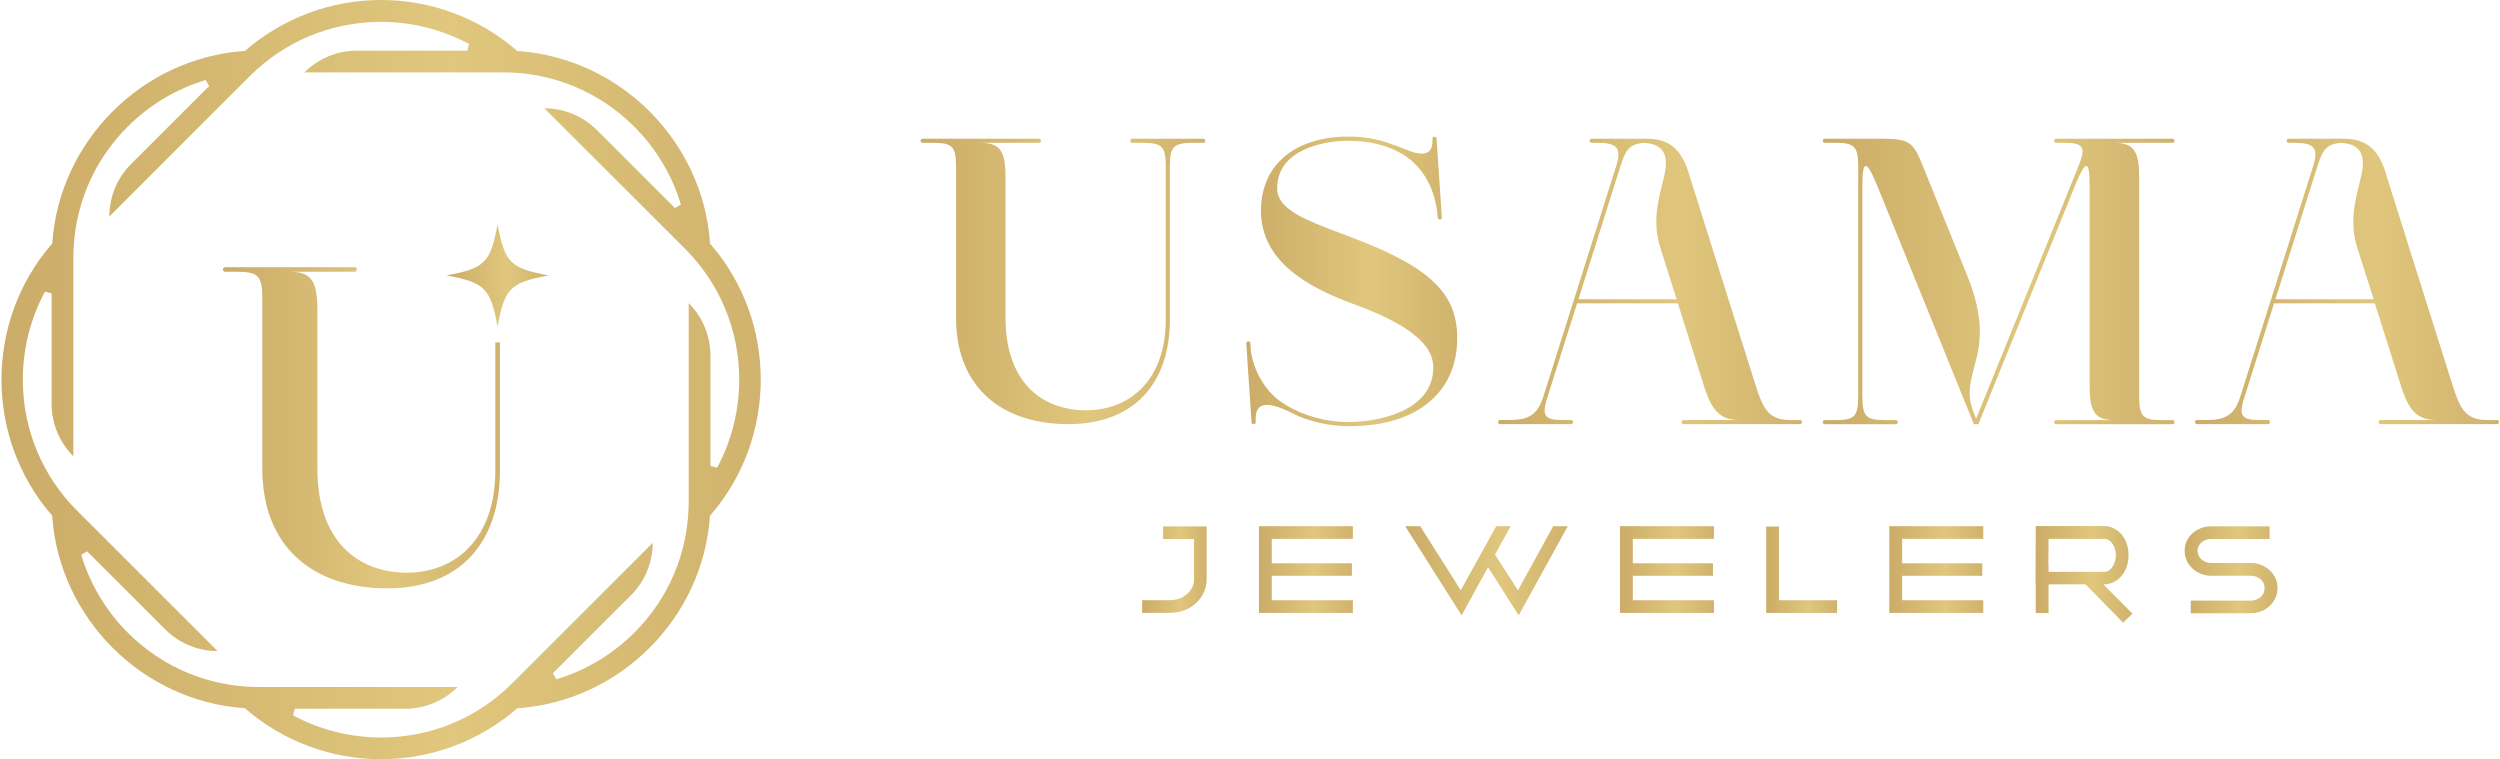 <?xml version="1.0" encoding="UTF-8"?> <svg xmlns="http://www.w3.org/2000/svg" width="1001" height="304" viewBox="0 0 1001 304" fill="none"><g clip-path="url(#clip0_431_3728)"><path d="M284.58 97.85L284.276 97.486V97.024C281.273 56.348 248.325 23.424 207.619 20.457H207.157L206.792 20.123C191.738 7.136 172.525 -0.002 152.601 -0.002C132.676 -0.002 113.463 7.136 98.409 20.117L98.044 20.421H97.582C56.876 23.424 23.928 56.348 20.955 97.017V97.48L20.621 97.844C-6.077 128.719 -6.077 175.268 20.621 206.142L20.925 206.507V206.969C23.928 247.645 56.876 280.568 97.582 283.535H98.044L98.409 283.87C113.457 296.857 132.676 303.989 152.601 303.989C172.525 303.989 191.738 296.851 206.792 283.87L207.157 283.566H207.619C248.325 280.562 281.273 247.639 284.246 206.969V206.507L284.58 206.142C311.278 175.268 311.278 128.719 284.58 97.844V97.85ZM284.459 186.577V142.381C284.459 134.507 281.334 126.944 275.752 121.368V200.816C275.752 220.662 268.03 239.285 253.992 253.311C245.255 262.042 234.469 268.469 222.789 271.965L221.378 269.576L252.642 238.336C258.217 232.761 261.348 225.228 261.348 217.354L205.138 273.552C191.1 287.579 172.434 295.294 152.607 295.294C140.282 295.294 128.086 292.23 117.361 286.442L118.035 283.779H162.201C170.081 283.779 177.65 280.653 183.226 275.078H103.717C83.853 275.078 65.218 267.362 51.185 253.336C42.448 244.605 36.016 233.825 32.52 222.157L34.879 220.747L66.142 251.986C71.718 257.561 79.263 260.687 87.137 260.687L30.896 204.519C16.857 190.492 9.136 171.839 9.136 152.024C9.136 139.712 12.2 127.521 17.994 116.802L20.663 117.477V161.673C20.663 169.546 23.788 177.11 29.37 182.685V103.207C29.37 83.362 37.092 64.739 51.13 50.712C59.868 41.981 70.654 35.554 82.333 32.058L83.744 34.448L52.48 65.687C46.905 71.262 43.774 78.826 43.774 86.7L100.014 30.502C114.053 16.475 132.688 8.759 152.546 8.759C164.87 8.759 177.067 11.824 187.792 17.612L187.117 20.275H142.921C135.041 20.275 127.472 23.4 121.896 28.976H201.436C221.299 28.976 239.935 36.691 253.967 50.718C262.704 59.449 269.137 70.229 272.633 81.896L270.244 83.307L238.98 52.068C233.405 46.492 225.859 43.367 217.986 43.367L274.226 99.535C288.265 113.561 295.987 132.215 295.987 152.03C295.987 164.342 292.922 176.532 287.128 187.252L284.459 186.577Z" fill="url(#paint0_linear_431_3728)"></path><path d="M198.324 188.504C198.324 215.639 182.37 229.392 162.707 229.301C143.044 229.18 127.09 216.405 127.09 187.647V124.615C127.09 113.525 125.375 108.813 116.158 108.813H141.943C142.436 108.813 142.861 108.387 142.861 107.895C142.861 107.341 142.43 106.977 141.943 106.977H90.184C89.691 106.977 89.266 107.372 89.266 107.895C89.266 108.387 89.697 108.813 90.184 108.813H94.44C103.08 108.813 105.037 110.035 105.037 119.41V187.677C105.037 219.348 125.77 235.576 155.052 235.576C184.333 235.576 200.166 217.044 200.166 188.504V137.103H198.33V188.504H198.324Z" fill="url(#paint1_linear_431_3728)"></path><path d="M199.232 89.801C196.404 105.159 194.112 107.451 178.754 110.278C194.112 113.106 196.404 115.398 199.232 130.756C202.059 115.398 204.351 113.106 219.709 110.278C204.351 107.451 202.059 105.159 199.232 89.801Z" fill="url(#paint2_linear_431_3728)"></path></g><path d="M382.776 55.547H415.98C416.445 55.547 416.812 55.899 416.812 56.368C416.812 56.837 416.455 57.19 415.98 57.19H392.755C401.081 57.19 402.615 61.404 402.615 71.26V127.268C402.615 152.827 416.97 164.199 434.691 164.277C452.412 164.355 466.766 152.142 466.766 128.001V66.606C466.766 58.304 465.004 57.19 457.233 57.19H453.402C452.936 57.19 452.57 56.837 452.57 56.368C452.57 55.899 452.926 55.547 453.402 55.547H481.784C482.25 55.547 482.616 55.899 482.616 56.368C482.616 56.837 482.26 57.19 481.784 57.19H477.953C470.182 57.19 468.42 58.304 468.42 66.606V128.001C468.42 153.365 454.144 169.831 427.801 169.831C401.457 169.831 382.806 155.408 382.806 127.268V66.606C382.806 58.304 381.044 57.19 373.272 57.19H369.441C368.976 57.19 368.609 56.837 368.609 56.368C368.609 55.899 368.966 55.547 369.441 55.547H382.806H382.776Z" fill="url(#paint3_linear_431_3728)"></path><path d="M574.029 54.817C574.306 54.738 574.474 54.709 574.741 54.817C574.989 54.953 575.187 55.198 575.207 55.501C575.9 66.002 576.612 76.514 577.305 87.015C577.335 87.475 576.998 87.856 576.533 87.885C576.068 87.915 575.682 87.582 575.652 87.123C575.652 86.741 575.593 86.438 575.573 86.057C574.444 73.805 568.356 66.081 562.406 62.248C556.258 58.297 548.487 56.371 539.864 56.371C529.113 56.371 511.372 60.263 511.372 75.448C511.372 85.412 527.519 89.597 545.349 96.676C572.9 107.646 583.681 117.933 583.453 135.728C583.453 155.02 569.702 170.645 540.3 170.645C535.479 170.645 530.628 169.99 525.945 168.69C523.688 168.064 521.54 167.331 519.579 166.46C518.312 165.893 516.986 165.179 515.669 164.583C504.591 159.381 502.581 163.253 502.769 168.367C502.769 168.778 502.799 169.022 502.769 169.159C502.71 169.511 502.383 169.814 501.997 169.814C501.532 169.843 501.146 169.511 501.116 169.051C500.423 158.55 499.71 148.039 499.017 137.537C498.988 137.078 499.324 136.696 499.79 136.667H499.819C500.176 136.667 500.483 136.853 500.592 137.156C500.651 137.342 500.671 137.567 500.671 137.811L500.839 140.392C501.799 148.068 506.403 156.37 512.907 160.887C520.233 166.001 530.152 168.993 540.27 168.993C552.17 168.856 573.89 164.554 573.89 147.11C573.92 135.738 558.486 127.838 541.706 121.639C523.52 114.941 505.086 104.684 504.868 84.6C504.868 81.5 505.225 78.616 505.947 75.976C506.64 73.365 507.739 70.754 509.254 68.408C514.986 59.539 525.846 54.905 538.845 54.69H540.775C544.745 54.748 547.774 55.13 550.665 55.775C554.051 56.508 557.526 57.789 560.862 59.07C563.564 60.155 565.713 61.055 567.505 61.358C571.86 62.091 573.702 60.273 573.563 55.97V55.56C573.563 55.208 573.732 54.905 574.029 54.768V54.826V54.817Z" fill="url(#paint4_linear_431_3728)"></path><path d="M637.329 55.555H659.564C663.831 55.555 667.029 56.62 669.454 58.38C670.305 59.006 671.078 59.74 671.771 60.532C674.335 63.612 675.79 67.689 676.869 71.61L684.561 95.967V96.045L702.826 153.901C705.915 163.698 708.113 168.186 716.884 168.186H720.715C721.181 168.186 721.547 168.538 721.547 169.007C721.547 169.477 721.191 169.829 720.715 169.829H674.147C673.681 169.829 673.315 169.477 673.315 169.007C673.315 168.538 673.671 168.186 674.147 168.186H696.441C688.996 168.186 685.779 164.461 683.076 156.941C682.581 155.553 682.027 153.842 681.561 152.287L671.81 121.448H631.468L619.678 158.76C617.609 165.292 617.42 168.176 625.192 168.176H629.023C629.488 168.176 629.855 168.528 629.855 168.998C629.855 169.467 629.498 169.819 629.023 169.819H600.64C600.175 169.819 599.809 169.467 599.809 168.998C599.809 168.528 600.165 168.176 600.64 168.176H604.471C612.213 168.176 615.629 166.025 617.945 158.819L647.1 66.555C649.526 58.879 647.1 57.168 639.358 57.168H637.319C636.854 57.168 636.488 56.816 636.488 56.347C636.488 55.877 636.844 55.525 637.319 55.525H637.349L637.329 55.555ZM648.813 66.604L632.003 119.834H671.325L664.712 98.929C660.712 86.247 665.702 75.384 666.811 68.041C667.801 61.431 665.464 57.676 658.435 57.207C652.04 57.589 650.773 60.502 648.843 66.565L648.813 66.594V66.604Z" fill="url(#paint5_linear_431_3728)"></path><path d="M744.028 55.547H753.532C764.392 55.547 766.046 56.935 769.629 65.784L787.509 109.931C800.982 142.805 783.291 148.466 790.429 165.587L791.251 167.631L821.455 93.114C824.435 85.741 827.435 78.359 830.414 70.986C831.622 67.965 832.672 65.647 833.533 62.763C834.553 58.813 833.226 57.18 827.138 57.18H823.306C822.841 57.18 822.485 56.828 822.485 56.358C822.485 55.889 822.841 55.537 823.306 55.537H869.875C870.34 55.537 870.697 55.889 870.697 56.358C870.697 56.828 870.34 57.18 869.875 57.18H846.65C854.976 57.18 856.51 61.394 856.51 71.25V158.801C856.51 167.103 858.273 168.217 866.044 168.217H869.875C870.34 168.217 870.697 168.569 870.697 169.039C870.697 169.508 870.34 169.86 869.875 169.86H823.306C822.841 169.86 822.485 169.508 822.485 169.039C822.485 168.569 822.841 168.217 823.306 168.217H846.531C838.206 168.217 836.671 164.003 836.671 154.147V74.516C836.671 63.79 835.097 64.093 831.216 73.431C828.761 79.395 826.118 86.083 823.584 92.263L792.142 169.85H790.35L752.819 77.234C752.245 75.787 751.691 74.428 751.107 73.069C747.305 64.063 745.682 63.926 745.682 74.516V158.801C745.682 167.103 747.444 168.217 755.215 168.217H759.046C759.512 168.217 759.878 168.569 759.878 169.039C759.878 169.508 759.522 169.86 759.046 169.86H730.664C730.198 169.86 729.832 169.508 729.832 169.039C729.832 168.569 730.188 168.217 730.664 168.217H734.495C742.266 168.217 744.028 167.103 744.028 158.801V66.596C744.028 58.294 742.266 57.18 734.495 57.18H730.664C730.198 57.18 729.832 56.828 729.832 56.358C729.832 55.889 730.188 55.537 730.664 55.537H744.028V55.547Z" fill="url(#paint6_linear_431_3728)"></path><path d="M916.405 55.555H938.64C942.907 55.555 946.105 56.62 948.53 58.38C949.381 59.006 950.154 59.74 950.847 60.532C953.411 63.612 954.866 67.689 955.945 71.61L963.637 95.967V96.045L981.902 153.901C984.991 163.698 987.189 168.186 995.96 168.186H999.791C1000.26 168.186 1000.61 168.538 1000.61 169.007C1000.61 169.477 1000.26 169.829 999.791 169.829H953.223C952.757 169.829 952.401 169.477 952.401 169.007C952.401 168.538 952.757 168.186 953.223 168.186H975.547C968.102 168.186 964.885 164.461 962.152 156.941C961.657 155.553 961.103 153.842 960.638 152.287L950.886 121.448H910.544L898.754 158.76C896.685 165.292 896.496 168.176 904.268 168.176H908.099C908.564 168.176 908.921 168.528 908.921 168.998C908.921 169.467 908.564 169.819 908.099 169.819H879.716C879.251 169.819 878.895 169.467 878.895 168.998C878.895 168.528 879.251 168.176 879.716 168.176H883.547C891.289 168.176 894.705 166.025 897.021 158.819L926.176 66.555C928.602 58.879 926.176 57.168 918.434 57.168H916.395C915.93 57.168 915.573 56.816 915.573 56.347C915.573 55.877 915.93 55.525 916.395 55.525H916.425L916.405 55.555ZM927.889 66.604L911.079 119.834H950.401L943.788 98.929C939.788 86.247 944.778 75.384 945.887 68.041C946.877 61.431 944.54 57.676 937.511 57.207C931.116 57.589 929.849 60.502 927.918 66.565L927.889 66.594V66.604Z" fill="url(#paint7_linear_431_3728)"></path><path d="M465.705 210.76H483.139V231.948C483.139 235.556 481.624 238.988 478.793 241.56C476.11 244.063 472.388 245.383 468.567 245.383H457.32V240.308H468.567C473.804 240.308 478.08 236.554 478.08 231.948V215.834H465.715V210.76H465.705Z" fill="url(#paint8_linear_431_3728)"></path><path d="M541.69 245.411H504.07V210.68H541.69V215.754H509.208V225.542H541.294V230.548H509.208V240.336H541.69V245.411Z" fill="url(#paint9_linear_431_3728)"></path><path d="M621.865 210.684H627.726L608.085 246.373L595.819 227.12L585.216 246.373L562.645 210.684H568.654L584.899 236.341L599.076 210.684H604.857L598.601 222.036L607.788 236.36L621.895 210.703L621.865 210.674V210.684Z" fill="url(#paint10_linear_431_3728)"></path><path d="M686.268 245.411H648.648V210.68H686.268V215.754H653.786V225.542H685.872V230.548H653.786V240.336H686.268V245.411Z" fill="url(#paint11_linear_431_3728)"></path><path d="M712.343 240.338H735.558V245.412H707.195V210.828H712.333V240.338H712.343Z" fill="url(#paint12_linear_431_3728)"></path><path d="M794.096 245.411H756.477V210.68H794.096V215.754H761.615V225.542H793.7V230.548H761.615V240.336H794.096V245.411Z" fill="url(#paint13_linear_431_3728)"></path><path d="M842.177 233.976L853.819 245.7L850.096 249.308L835.049 233.976H820.248V245.475H815.11V233.976H815.031L815.11 210.646H842.672C845.275 210.646 847.81 211.966 849.72 214.255C851.383 216.435 852.255 219.261 852.255 222.321C852.255 225.382 851.383 228.11 849.72 230.29C847.81 232.647 845.275 233.967 842.672 233.967H842.177V233.976ZM842.672 228.97C845.057 228.97 847.196 225.832 847.196 222.321C847.196 218.811 845.057 215.751 842.672 215.751H820.248L820.169 226.008H820.248V228.98H842.672V228.97Z" fill="url(#paint14_linear_431_3728)"></path><path d="M911.904 235.304V235.549C911.904 241.093 907.063 245.551 901.203 245.551H877.186V240.477H901.203C904.281 240.477 906.737 238.365 906.737 235.549V235.304C906.737 232.635 904.281 230.523 901.203 230.523H885.363C879.502 230.523 874.73 226.054 874.73 220.52C874.73 214.986 879.472 210.732 885.363 210.732H908.727V215.807H885.363C882.353 215.807 879.898 217.919 879.898 220.491C879.898 223.307 882.353 225.419 885.363 225.419H901.203C907.063 225.419 911.904 229.809 911.904 235.275V235.304Z" fill="url(#paint15_linear_431_3728)"></path><defs><linearGradient id="paint0_linear_431_3728" x1="-462.989" y1="151.993" x2="773.829" y2="151.993" gradientUnits="userSpaceOnUse"><stop stop-color="#946531"></stop><stop offset="0.52" stop-color="#E0C77D"></stop><stop offset="1" stop-color="#946531"></stop></linearGradient><linearGradient id="paint1_linear_431_3728" x1="-79.849" y1="171.276" x2="371.338" y2="171.276" gradientUnits="userSpaceOnUse"><stop stop-color="#946531"></stop><stop offset="0.52" stop-color="#E0C77D"></stop><stop offset="1" stop-color="#946531"></stop></linearGradient><linearGradient id="paint2_linear_431_3728" x1="116.3" y1="110.278" x2="282.923" y2="110.278" gradientUnits="userSpaceOnUse"><stop stop-color="#946531"></stop><stop offset="0.52" stop-color="#E0C77D"></stop><stop offset="1" stop-color="#946531"></stop></linearGradient><linearGradient id="paint3_linear_431_3728" x1="194.758" y1="112.689" x2="658.582" y2="112.689" gradientUnits="userSpaceOnUse"><stop stop-color="#946531"></stop><stop offset="0.52" stop-color="#E0C77D"></stop><stop offset="1" stop-color="#946531"></stop></linearGradient><linearGradient id="paint4_linear_431_3728" x1="370.249" y1="112.667" x2="713.789" y2="112.667" gradientUnits="userSpaceOnUse"><stop stop-color="#946531"></stop><stop offset="0.52" stop-color="#E0C77D"></stop><stop offset="1" stop-color="#946531"></stop></linearGradient><linearGradient id="paint5_linear_431_3728" x1="414.167" y1="112.677" x2="909.447" y2="112.677" gradientUnits="userSpaceOnUse"><stop stop-color="#946531"></stop><stop offset="0.52" stop-color="#E0C77D"></stop><stop offset="1" stop-color="#946531"></stop></linearGradient><linearGradient id="paint6_linear_431_3728" x1="515.024" y1="112.699" x2="1088.12" y2="112.699" gradientUnits="userSpaceOnUse"><stop stop-color="#946531"></stop><stop offset="0.52" stop-color="#E0C77D"></stop><stop offset="1" stop-color="#946531"></stop></linearGradient><linearGradient id="paint7_linear_431_3728" x1="693.283" y1="112.677" x2="1188.48" y2="112.677" gradientUnits="userSpaceOnUse"><stop stop-color="#946531"></stop><stop offset="0.52" stop-color="#E0C77D"></stop><stop offset="1" stop-color="#946531"></stop></linearGradient><linearGradient id="paint8_linear_431_3728" x1="417.949" y1="228.071" x2="522.99" y2="228.071" gradientUnits="userSpaceOnUse"><stop stop-color="#946531"></stop><stop offset="0.52" stop-color="#E0C77D"></stop><stop offset="1" stop-color="#946531"></stop></linearGradient><linearGradient id="paint9_linear_431_3728" x1="446.704" y1="228.045" x2="599.754" y2="228.045" gradientUnits="userSpaceOnUse"><stop stop-color="#946531"></stop><stop offset="0.52" stop-color="#E0C77D"></stop><stop offset="1" stop-color="#946531"></stop></linearGradient><linearGradient id="paint10_linear_431_3728" x1="463.4" y1="228.523" x2="728.178" y2="228.523" gradientUnits="userSpaceOnUse"><stop stop-color="#946531"></stop><stop offset="0.52" stop-color="#E0C77D"></stop><stop offset="1" stop-color="#946531"></stop></linearGradient><linearGradient id="paint11_linear_431_3728" x1="591.282" y1="228.045" x2="744.332" y2="228.045" gradientUnits="userSpaceOnUse"><stop stop-color="#946531"></stop><stop offset="0.52" stop-color="#E0C77D"></stop><stop offset="1" stop-color="#946531"></stop></linearGradient><linearGradient id="paint12_linear_431_3728" x1="663.944" y1="228.12" x2="779.336" y2="228.12" gradientUnits="userSpaceOnUse"><stop stop-color="#946531"></stop><stop offset="0.52" stop-color="#E0C77D"></stop><stop offset="1" stop-color="#946531"></stop></linearGradient><linearGradient id="paint13_linear_431_3728" x1="699.11" y1="228.045" x2="852.161" y2="228.045" gradientUnits="userSpaceOnUse"><stop stop-color="#946531"></stop><stop offset="0.52" stop-color="#E0C77D"></stop><stop offset="1" stop-color="#946531"></stop></linearGradient><linearGradient id="paint14_linear_431_3728" x1="755.883" y1="229.977" x2="913.686" y2="229.977" gradientUnits="userSpaceOnUse"><stop stop-color="#946531"></stop><stop offset="0.52" stop-color="#E0C77D"></stop><stop offset="1" stop-color="#946531"></stop></linearGradient><linearGradient id="paint15_linear_431_3728" x1="818.043" y1="228.142" x2="969.281" y2="228.142" gradientUnits="userSpaceOnUse"><stop stop-color="#946531"></stop><stop offset="0.52" stop-color="#E0C77D"></stop><stop offset="1" stop-color="#946531"></stop></linearGradient><clipPath id="clip0_431_3728"><rect width="304.003" height="304.003" fill="white" transform="translate(0.609 -0.002)"></rect></clipPath></defs></svg> 